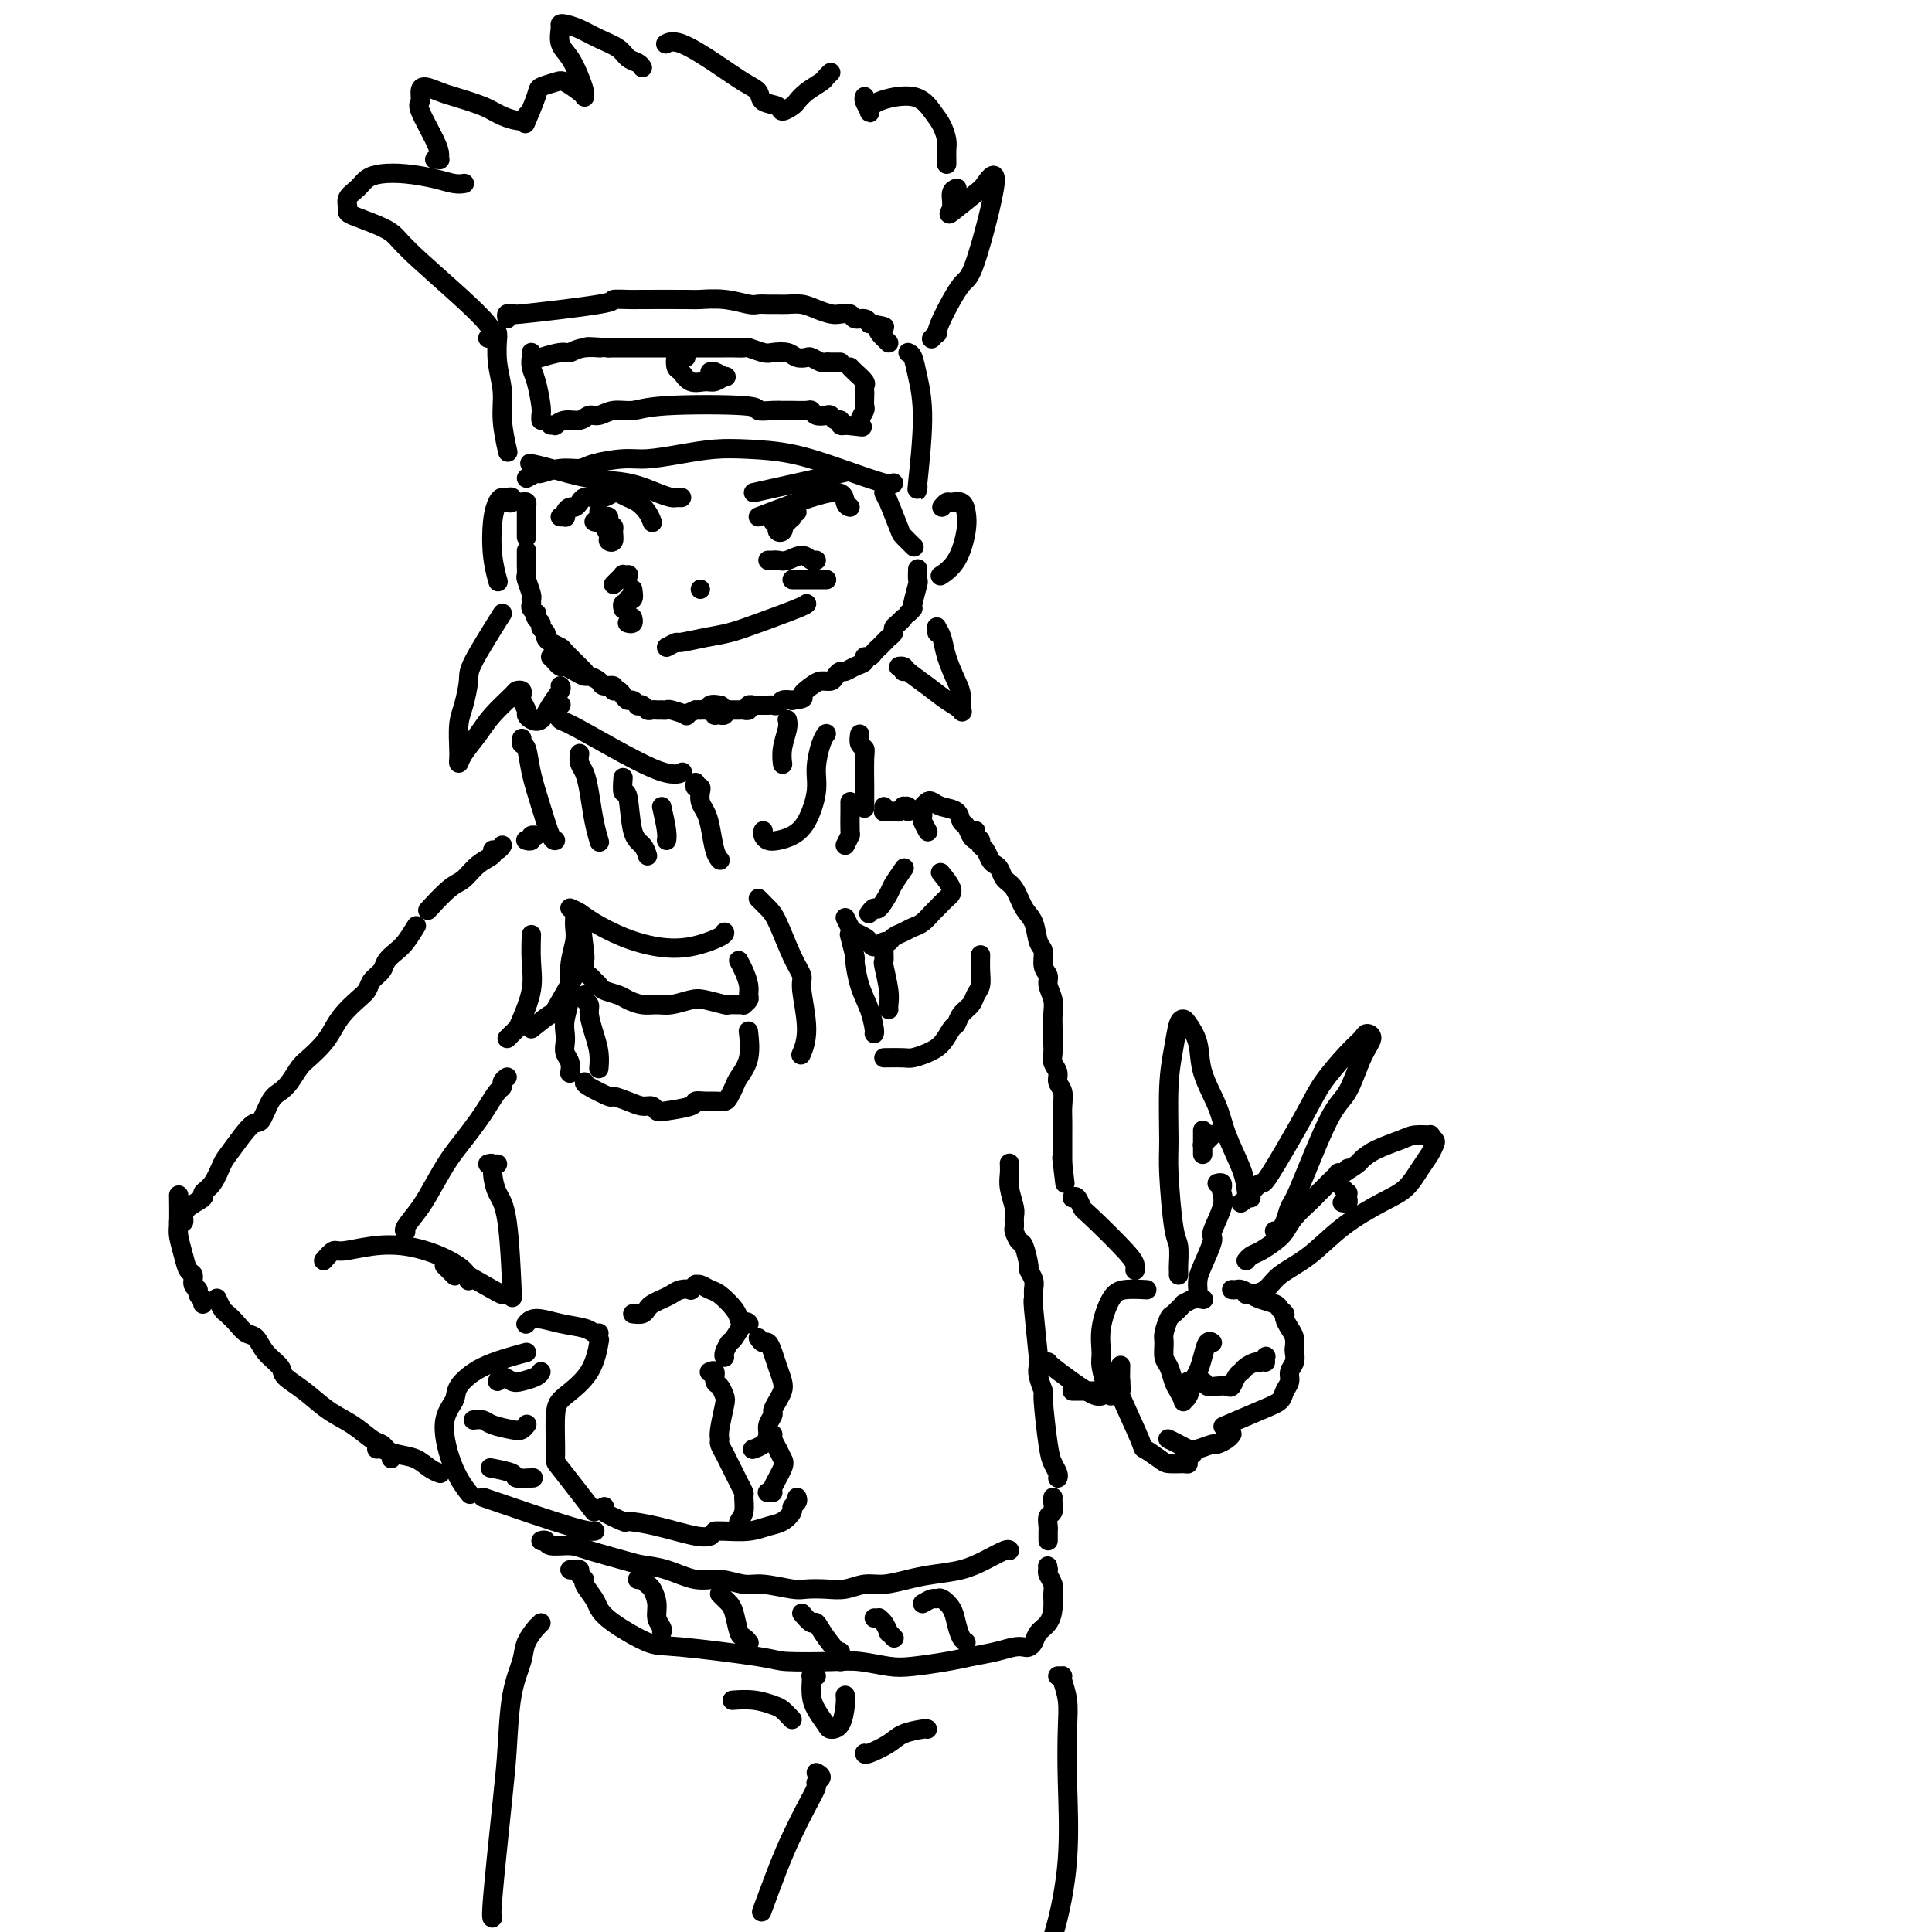 <svg viewBox='0 0 400 400' version='1.1' xmlns='http://www.w3.org/2000/svg' xmlns:xlink='http://www.w3.org/1999/xlink'><g fill='none' stroke='rgb(0,0,0)' stroke-width='4' stroke-linecap='round' stroke-linejoin='round'><path d='M103,70c0.002,-0.566 0.005,-1.132 0,-1c-0.005,0.132 -0.016,0.962 0,1c0.016,0.038 0.061,-0.718 0,0c-0.061,0.718 -0.226,2.908 0,5c0.226,2.092 0.844,4.087 1,6c0.156,1.913 -0.150,3.746 0,6c0.150,2.254 0.757,4.930 1,6c0.243,1.070 0.121,0.535 0,0'/><path d='M109,99c0.824,-0.455 1.649,-0.909 2,-1c0.351,-0.091 0.229,0.182 1,0c0.771,-0.182 2.437,-0.819 4,-1c1.563,-0.181 3.024,0.092 4,0c0.976,-0.092 1.466,-0.550 3,-1c1.534,-0.450 4.111,-0.891 6,-1c1.889,-0.109 3.089,0.116 5,0c1.911,-0.116 4.534,-0.573 7,-1c2.466,-0.427 4.776,-0.825 7,-1c2.224,-0.175 4.361,-0.128 7,0c2.639,0.128 5.779,0.335 9,1c3.221,0.665 6.523,1.786 10,3c3.477,1.214 7.128,2.519 9,3c1.872,0.481 1.963,0.137 2,0c0.037,-0.137 0.018,-0.069 0,0'/><path d='M105,66c-0.096,-0.426 -0.192,-0.853 0,-1c0.192,-0.147 0.672,-0.015 1,0c0.328,0.015 0.505,-0.087 0,0c-0.505,0.087 -1.691,0.363 2,0c3.691,-0.363 12.261,-1.365 16,-2c3.739,-0.635 2.648,-0.902 3,-1c0.352,-0.098 2.147,-0.027 3,0c0.853,0.027 0.764,0.011 3,0c2.236,-0.011 6.798,-0.017 9,0c2.202,0.017 2.046,0.057 3,0c0.954,-0.057 3.018,-0.212 5,0c1.982,0.212 3.881,0.789 5,1c1.119,0.211 1.458,0.056 2,0c0.542,-0.056 1.289,-0.012 2,0c0.711,0.012 1.388,-0.007 2,0c0.612,0.007 1.161,0.041 2,0c0.839,-0.041 1.969,-0.156 3,0c1.031,0.156 1.963,0.582 3,1c1.037,0.418 2.179,0.829 3,1c0.821,0.171 1.319,0.101 2,0c0.681,-0.101 1.543,-0.233 2,0c0.457,0.233 0.508,0.832 1,1c0.492,0.168 1.426,-0.095 2,0c0.574,0.095 0.787,0.547 1,1'/><path d='M180,67c5.049,0.895 2.673,0.632 2,1c-0.673,0.368 0.357,1.368 1,2c0.643,0.632 0.898,0.895 1,1c0.102,0.105 0.051,0.053 0,0'/><path d='M188,73c0.348,0.139 0.696,0.279 1,1c0.304,0.721 0.565,2.025 1,4c0.435,1.975 1.044,4.622 1,9c-0.044,4.378 -0.743,10.486 -1,13c-0.257,2.514 -0.074,1.432 0,1c0.074,-0.432 0.037,-0.216 0,0'/><path d='M110,74c0.002,-0.548 0.003,-1.097 0,-1c-0.003,0.097 -0.011,0.838 0,1c0.011,0.162 0.041,-0.255 0,0c-0.041,0.255 -0.155,1.182 0,2c0.155,0.818 0.577,1.526 1,3c0.423,1.474 0.845,3.715 1,5c0.155,1.285 0.042,1.615 0,2c-0.042,0.385 -0.012,0.824 0,1c0.012,0.176 0.006,0.088 0,0'/><path d='M114,88c0.462,-0.033 0.925,-0.065 1,0c0.075,0.065 -0.237,0.229 0,0c0.237,-0.229 1.024,-0.850 2,-1c0.976,-0.150 2.140,0.171 3,0c0.860,-0.171 1.414,-0.834 2,-1c0.586,-0.166 1.202,0.165 2,0c0.798,-0.165 1.777,-0.825 3,-1c1.223,-0.175 2.691,0.135 4,0c1.309,-0.135 2.458,-0.716 7,-1c4.542,-0.284 12.476,-0.272 16,0c3.524,0.272 2.639,0.805 3,1c0.361,0.195 1.967,0.051 3,0c1.033,-0.051 1.494,-0.010 2,0c0.506,0.010 1.056,-0.011 2,0c0.944,0.011 2.280,0.054 3,0c0.720,-0.054 0.822,-0.207 1,0c0.178,0.207 0.430,0.772 1,1c0.570,0.228 1.458,0.117 2,0c0.542,-0.117 0.737,-0.242 1,0c0.263,0.242 0.592,0.849 1,1c0.408,0.151 0.893,-0.155 1,0c0.107,0.155 -0.163,0.773 0,1c0.163,0.227 0.761,0.065 1,0c0.239,-0.065 0.120,-0.032 0,0'/><path d='M175,88c6.167,0.667 3.083,0.333 0,0'/><path d='M178,88c0.030,0.057 0.061,0.114 0,0c-0.061,-0.114 -0.212,-0.397 0,-1c0.212,-0.603 0.788,-1.524 1,-2c0.212,-0.476 0.058,-0.508 0,-1c-0.058,-0.492 -0.022,-1.445 0,-2c0.022,-0.555 0.030,-0.713 0,-1c-0.030,-0.287 -0.099,-0.704 0,-1c0.099,-0.296 0.366,-0.472 0,-1c-0.366,-0.528 -1.366,-1.410 -2,-2c-0.634,-0.590 -0.901,-0.890 -1,-1c-0.099,-0.110 -0.028,-0.032 0,0c0.028,0.032 0.014,0.016 0,0'/><path d='M174,75c-0.446,0.001 -0.892,0.001 -1,0c-0.108,-0.001 0.122,-0.004 0,0c-0.122,0.004 -0.595,0.015 -1,0c-0.405,-0.015 -0.742,-0.056 -1,0c-0.258,0.056 -0.438,0.207 -1,0c-0.562,-0.207 -1.506,-0.774 -2,-1c-0.494,-0.226 -0.540,-0.112 -1,0c-0.460,0.112 -1.335,0.222 -2,0c-0.665,-0.222 -1.119,-0.778 -2,-1c-0.881,-0.222 -2.189,-0.112 -3,0c-0.811,0.112 -1.124,0.226 -2,0c-0.876,-0.226 -2.314,-0.793 -3,-1c-0.686,-0.207 -0.621,-0.056 -1,0c-0.379,0.056 -1.204,0.015 -2,0c-0.796,-0.015 -1.564,-0.004 -2,0c-0.436,0.004 -0.539,0.001 -1,0c-0.461,-0.001 -1.279,-0.000 -2,0c-0.721,0.000 -1.345,0.000 -2,0c-0.655,-0.000 -1.341,-0.000 -2,0c-0.659,0.000 -1.290,0.000 -3,0c-1.710,-0.000 -4.499,-0.000 -6,0c-1.501,0.000 -1.713,0.000 -2,0c-0.287,-0.000 -0.650,-0.000 -1,0c-0.350,0.000 -0.688,0.000 -1,0c-0.312,-0.000 -0.599,-0.000 -1,0c-0.401,0.000 -0.916,0.000 -1,0c-0.084,-0.000 0.262,-0.000 0,0c-0.262,0.000 -1.131,0.000 -2,0'/><path d='M126,72c-7.741,-0.447 -3.094,-0.063 -2,0c1.094,0.063 -1.364,-0.193 -3,0c-1.636,0.193 -2.449,0.835 -3,1c-0.551,0.165 -0.841,-0.148 -2,0c-1.159,0.148 -3.188,0.757 -4,1c-0.812,0.243 -0.406,0.122 0,0'/><path d='M142,74c-0.315,0.057 -0.629,0.114 -1,0c-0.371,-0.114 -0.797,-0.399 -1,0c-0.203,0.399 -0.182,1.481 0,2c0.182,0.519 0.525,0.475 1,1c0.475,0.525 1.082,1.620 2,2c0.918,0.380 2.149,0.046 3,0c0.851,-0.046 1.324,0.198 2,0c0.676,-0.198 1.554,-0.838 2,-1c0.446,-0.162 0.460,0.152 0,0c-0.460,-0.152 -1.393,-0.772 -2,-1c-0.607,-0.228 -0.888,-0.065 -1,0c-0.112,0.065 -0.056,0.033 0,0'/><path d='M108,104c0.423,-0.098 0.845,-0.196 1,0c0.155,0.196 0.041,0.687 0,1c-0.041,0.313 -0.011,0.449 0,1c0.011,0.551 0.003,1.519 0,2c-0.003,0.481 -0.001,0.476 0,1c0.001,0.524 0.000,1.578 0,2c-0.000,0.422 -0.000,0.211 0,0'/><path d='M109,114c0.000,0.449 0.000,0.898 0,1c-0.000,0.102 -0.001,-0.143 0,0c0.001,0.143 0.004,0.676 0,1c-0.004,0.324 -0.015,0.441 0,1c0.015,0.559 0.057,1.561 0,2c-0.057,0.439 -0.211,0.317 0,1c0.211,0.683 0.788,2.172 1,3c0.212,0.828 0.061,0.996 0,1c-0.061,0.004 -0.030,-0.158 0,0c0.030,0.158 0.060,0.634 0,1c-0.060,0.366 -0.208,0.623 0,1c0.208,0.377 0.773,0.875 1,1c0.227,0.125 0.117,-0.121 0,0c-0.117,0.121 -0.242,0.610 0,1c0.242,0.390 0.851,0.682 1,1c0.149,0.318 -0.163,0.663 0,1c0.163,0.337 0.801,0.666 1,1c0.199,0.334 -0.042,0.674 0,1c0.042,0.326 0.365,0.637 1,1c0.635,0.363 1.582,0.777 2,1c0.418,0.223 0.308,0.256 1,1c0.692,0.744 2.186,2.200 3,3c0.814,0.800 0.947,0.943 1,1c0.053,0.057 0.027,0.029 0,0'/><path d='M114,136c0.448,0.455 0.896,0.909 1,1c0.104,0.091 -0.137,-0.182 0,0c0.137,0.182 0.651,0.819 1,1c0.349,0.181 0.531,-0.092 1,0c0.469,0.092 1.223,0.551 2,1c0.777,0.449 1.575,0.890 2,1c0.425,0.110 0.477,-0.110 1,0c0.523,0.110 1.516,0.551 2,1c0.484,0.449 0.458,0.908 1,1c0.542,0.092 1.651,-0.181 2,0c0.349,0.181 -0.061,0.818 0,1c0.061,0.182 0.595,-0.091 1,0c0.405,0.091 0.682,0.547 1,1c0.318,0.453 0.677,0.905 1,1c0.323,0.095 0.611,-0.167 1,0c0.389,0.167 0.878,0.763 1,1c0.122,0.237 -0.122,0.116 0,0c0.122,-0.116 0.611,-0.227 1,0c0.389,0.227 0.678,0.793 1,1c0.322,0.207 0.678,0.056 1,0c0.322,-0.056 0.609,-0.016 1,0c0.391,0.016 0.887,0.008 1,0c0.113,-0.008 -0.157,-0.015 0,0c0.157,0.015 0.741,0.054 1,0c0.259,-0.054 0.193,-0.200 1,0c0.807,0.200 2.486,0.746 3,1c0.514,0.254 -0.139,0.215 0,0c0.139,-0.215 1.069,-0.608 2,-1'/><path d='M144,147c2.726,0.083 2.542,-0.708 3,-1c0.458,-0.292 1.560,-0.083 2,0c0.440,0.083 0.220,0.042 0,0'/><path d='M145,147c0.301,-0.008 0.601,-0.016 1,0c0.399,0.016 0.896,0.057 1,0c0.104,-0.057 -0.183,-0.212 0,0c0.183,0.212 0.838,0.790 1,1c0.162,0.210 -0.168,0.053 0,0c0.168,-0.053 0.834,0.000 1,0c0.166,-0.000 -0.167,-0.053 0,0c0.167,0.053 0.833,0.210 1,0c0.167,-0.210 -0.167,-0.788 0,-1c0.167,-0.212 0.833,-0.057 1,0c0.167,0.057 -0.167,0.015 0,0c0.167,-0.015 0.833,-0.004 1,0c0.167,0.004 -0.167,0.001 0,0c0.167,-0.001 0.833,0.001 1,0c0.167,-0.001 -0.167,-0.004 0,0c0.167,0.004 0.833,0.015 1,0c0.167,-0.015 -0.167,-0.057 0,0c0.167,0.057 0.833,0.211 1,0c0.167,-0.211 -0.167,-0.789 0,-1c0.167,-0.211 0.833,-0.057 1,0c0.167,0.057 -0.166,0.015 0,0c0.166,-0.015 0.832,-0.004 1,0c0.168,0.004 -0.162,0.001 0,0c0.162,-0.001 0.817,0.001 1,0c0.183,-0.001 -0.106,-0.004 0,0c0.106,0.004 0.609,0.015 1,0c0.391,-0.015 0.672,-0.056 1,0c0.328,0.056 0.704,0.207 1,0c0.296,-0.207 0.513,-0.774 1,-1c0.487,-0.226 1.243,-0.113 2,0'/><path d='M164,145c3.296,-0.432 2.035,-0.511 2,-1c-0.035,-0.489 1.157,-1.389 2,-2c0.843,-0.611 1.339,-0.933 2,-1c0.661,-0.067 1.489,0.123 2,0c0.511,-0.123 0.705,-0.557 1,-1c0.295,-0.443 0.691,-0.893 1,-1c0.309,-0.107 0.531,0.130 1,0c0.469,-0.130 1.186,-0.626 2,-1c0.814,-0.374 1.724,-0.625 2,-1c0.276,-0.375 -0.081,-0.874 0,-1c0.081,-0.126 0.599,0.121 1,0c0.401,-0.121 0.686,-0.610 1,-1c0.314,-0.390 0.658,-0.682 1,-1c0.342,-0.318 0.683,-0.662 1,-1c0.317,-0.338 0.610,-0.669 1,-1c0.390,-0.331 0.875,-0.663 1,-1c0.125,-0.337 -0.111,-0.678 0,-1c0.111,-0.322 0.568,-0.625 1,-1c0.432,-0.375 0.838,-0.821 1,-1c0.162,-0.179 0.081,-0.089 0,0'/><path d='M188,127c0.453,-0.427 0.906,-0.854 1,-1c0.094,-0.146 -0.171,-0.012 0,-1c0.171,-0.988 0.778,-3.100 1,-4c0.222,-0.900 0.060,-0.588 0,-1c-0.060,-0.412 -0.017,-1.546 0,-2c0.017,-0.454 0.009,-0.227 0,0'/><path d='M116,107c0.416,-0.022 0.832,-0.044 1,0c0.168,0.044 0.087,0.152 0,0c-0.087,-0.152 -0.179,-0.566 0,-1c0.179,-0.434 0.628,-0.887 1,-1c0.372,-0.113 0.666,0.114 1,0c0.334,-0.114 0.709,-0.570 1,-1c0.291,-0.430 0.497,-0.834 1,-1c0.503,-0.166 1.304,-0.094 2,0c0.696,0.094 1.289,0.210 2,0c0.711,-0.210 1.542,-0.744 2,-1c0.458,-0.256 0.543,-0.233 1,0c0.457,0.233 1.285,0.676 2,1c0.715,0.324 1.315,0.530 2,1c0.685,0.470 1.454,1.203 2,2c0.546,0.797 0.870,1.656 1,2c0.130,0.344 0.065,0.172 0,0'/><path d='M124,107c0.022,-0.097 0.043,-0.195 0,0c-0.043,0.195 -0.151,0.681 0,1c0.151,0.319 0.562,0.471 1,1c0.438,0.529 0.903,1.435 1,2c0.097,0.565 -0.174,0.790 0,1c0.174,0.210 0.794,0.406 1,0c0.206,-0.406 -0.001,-1.415 0,-2c0.001,-0.585 0.210,-0.745 0,-1c-0.210,-0.255 -0.840,-0.604 -1,-1c-0.160,-0.396 0.149,-0.837 0,-1c-0.149,-0.163 -0.757,-0.046 -1,0c-0.243,0.046 -0.122,0.023 0,0'/><path d='M124,106c0.008,0.453 0.016,0.906 0,1c-0.016,0.094 -0.056,-0.171 0,0c0.056,0.171 0.207,0.777 0,1c-0.207,0.223 -0.774,0.064 -1,0c-0.226,-0.064 -0.113,-0.032 0,0'/><path d='M141,103c0.098,0.004 0.196,0.008 0,0c-0.196,-0.008 -0.685,-0.029 -1,0c-0.315,0.029 -0.457,0.106 -1,0c-0.543,-0.106 -1.487,-0.396 -3,-1c-1.513,-0.604 -3.593,-1.521 -6,-2c-2.407,-0.479 -5.140,-0.520 -8,-1c-2.860,-0.480 -5.847,-1.398 -8,-2c-2.153,-0.602 -3.472,-0.886 -4,-1c-0.528,-0.114 -0.264,-0.057 0,0'/><path d='M156,102c7.500,-1.667 15.000,-3.333 18,-4c3.000,-0.667 1.500,-0.333 0,0'/><path d='M157,107c6.030,-2.310 12.060,-4.619 15,-5c2.940,-0.381 2.792,1.167 3,2c0.208,0.833 0.774,0.952 1,1c0.226,0.048 0.113,0.024 0,0'/><path d='M160,108c0.423,0.112 0.846,0.224 1,0c0.154,-0.224 0.040,-0.784 0,-1c-0.040,-0.216 -0.007,-0.087 0,0c0.007,0.087 -0.011,0.132 0,0c0.011,-0.132 0.052,-0.441 0,0c-0.052,0.441 -0.196,1.632 0,2c0.196,0.368 0.732,-0.086 1,0c0.268,0.086 0.267,0.712 0,1c-0.267,0.288 -0.800,0.239 -1,0c-0.200,-0.239 -0.068,-0.666 0,-1c0.068,-0.334 0.071,-0.573 0,-1c-0.071,-0.427 -0.215,-1.042 0,-1c0.215,0.042 0.789,0.742 1,1c0.211,0.258 0.060,0.074 0,0c-0.060,-0.074 -0.030,-0.037 0,0'/><path d='M164,106c-0.030,-0.082 -0.060,-0.165 0,0c0.060,0.165 0.211,0.577 0,1c-0.211,0.423 -0.785,0.857 -1,1c-0.215,0.143 -0.073,-0.005 0,0c0.073,0.005 0.077,0.163 0,0c-0.077,-0.163 -0.235,-0.647 0,-1c0.235,-0.353 0.862,-0.574 1,-1c0.138,-0.426 -0.212,-1.056 0,-1c0.212,0.056 0.985,0.799 1,1c0.015,0.201 -0.727,-0.138 -1,0c-0.273,0.138 -0.078,0.754 0,1c0.078,0.246 0.039,0.123 0,0'/><path d='M138,134c0.852,-0.448 1.704,-0.895 2,-1c0.296,-0.105 0.037,0.133 1,0c0.963,-0.133 3.148,-0.638 5,-1c1.852,-0.362 3.372,-0.580 5,-1c1.628,-0.420 3.364,-1.040 6,-2c2.636,-0.960 6.171,-2.258 8,-3c1.829,-0.742 1.951,-0.926 2,-1c0.049,-0.074 0.024,-0.037 0,0'/><path d='M159,116c0.349,0.010 0.699,0.021 1,0c0.301,-0.021 0.554,-0.072 1,0c0.446,0.072 1.086,0.268 2,0c0.914,-0.268 2.101,-1.000 3,-1c0.899,-0.000 1.511,0.731 2,1c0.489,0.269 0.854,0.077 1,0c0.146,-0.077 0.073,-0.038 0,0'/><path d='M164,120c0.384,0.000 0.769,0.000 1,0c0.231,0.000 0.309,-0.000 1,0c0.691,0.000 1.994,0.000 3,0c1.006,-0.000 1.716,-0.000 2,0c0.284,0.000 0.142,0.000 0,0'/><path d='M130,119c0.119,-0.006 0.238,-0.012 0,0c-0.238,0.012 -0.835,0.042 -1,0c-0.165,-0.042 0.100,-0.156 0,0c-0.100,0.156 -0.565,0.580 -1,1c-0.435,0.420 -0.838,0.834 -1,1c-0.162,0.166 -0.081,0.083 0,0'/><path d='M131,122c0.121,0.878 0.243,1.756 0,2c-0.243,0.244 -0.850,-0.144 -1,0c-0.150,0.144 0.156,0.822 0,1c-0.156,0.178 -0.773,-0.144 -1,0c-0.227,0.144 -0.065,0.756 0,1c0.065,0.244 0.032,0.122 0,0'/><path d='M131,128c-0.030,-0.113 -0.061,-0.226 0,0c0.061,0.226 0.212,0.793 0,1c-0.212,0.207 -0.788,0.056 -1,0c-0.212,-0.056 -0.061,-0.016 0,0c0.061,0.016 0.030,0.008 0,0'/><path d='M145,122c0.000,0.000 0.000,0.000 0,0c0.000,0.000 0.000,0.000 0,0c0.000,-0.000 0.000,0.000 0,0'/><path d='M104,127c-2.445,3.903 -4.890,7.805 -6,10c-1.110,2.195 -0.886,2.682 -1,4c-0.114,1.318 -0.567,3.468 -1,5c-0.433,1.532 -0.847,2.445 -1,4c-0.153,1.555 -0.046,3.753 0,5c0.046,1.247 0.030,1.542 0,2c-0.030,0.458 -0.074,1.079 0,1c0.074,-0.079 0.268,-0.858 1,-2c0.732,-1.142 2.004,-2.647 3,-4c0.996,-1.353 1.717,-2.556 3,-4c1.283,-1.444 3.127,-3.131 4,-4c0.873,-0.869 0.774,-0.920 1,-1c0.226,-0.080 0.778,-0.190 1,0c0.222,0.190 0.114,0.681 0,1c-0.114,0.319 -0.235,0.466 0,1c0.235,0.534 0.825,1.455 1,2c0.175,0.545 -0.065,0.714 0,1c0.065,0.286 0.434,0.690 1,1c0.566,0.310 1.328,0.528 2,0c0.672,-0.528 1.252,-1.801 2,-3c0.748,-1.199 1.663,-2.323 2,-3c0.337,-0.677 0.096,-0.908 0,-1c-0.096,-0.092 -0.048,-0.046 0,0'/><path d='M105,104c0.399,0.114 0.798,0.228 1,0c0.202,-0.228 0.208,-0.798 0,-1c-0.208,-0.202 -0.631,-0.037 -1,0c-0.369,0.037 -0.684,-0.056 -1,0c-0.316,0.056 -0.635,0.261 -1,1c-0.365,0.739 -0.778,2.013 -1,4c-0.222,1.987 -0.252,4.689 0,7c0.252,2.311 0.786,4.232 1,5c0.214,0.768 0.107,0.384 0,0'/><path d='M195,105c0.363,-0.433 0.725,-0.866 1,-1c0.275,-0.134 0.461,0.033 1,0c0.539,-0.033 1.429,-0.264 2,0c0.571,0.264 0.821,1.024 1,2c0.179,0.976 0.285,2.169 0,4c-0.285,1.831 -0.961,4.301 -2,6c-1.039,1.699 -2.440,2.628 -3,3c-0.560,0.372 -0.280,0.186 0,0'/><path d='M183,102c0.479,0.985 0.959,1.970 1,2c0.041,0.030 -0.356,-0.895 0,0c0.356,0.895 1.467,3.611 2,5c0.533,1.389 0.490,1.451 1,2c0.510,0.549 1.574,1.585 2,2c0.426,0.415 0.213,0.207 0,0'/><path d='M101,70c0.913,-0.471 1.825,-0.942 -1,-4c-2.825,-3.058 -9.388,-8.703 -13,-12c-3.612,-3.297 -4.274,-4.244 -5,-5c-0.726,-0.756 -1.517,-1.319 -3,-2c-1.483,-0.681 -3.659,-1.481 -5,-2c-1.341,-0.519 -1.846,-0.759 -2,-1c-0.154,-0.241 0.043,-0.485 0,-1c-0.043,-0.515 -0.327,-1.302 0,-2c0.327,-0.698 1.266,-1.309 2,-2c0.734,-0.691 1.264,-1.463 2,-2c0.736,-0.537 1.679,-0.837 3,-1c1.321,-0.163 3.020,-0.187 5,0c1.980,0.187 4.242,0.586 6,1c1.758,0.414 3.012,0.842 4,1c0.988,0.158 1.711,0.045 2,0c0.289,-0.045 0.145,-0.023 0,0'/><path d='M90,33c0.424,-0.018 0.848,-0.036 1,0c0.152,0.036 0.030,0.127 0,0c-0.030,-0.127 0.030,-0.471 0,-1c-0.030,-0.529 -0.150,-1.243 -1,-3c-0.850,-1.757 -2.428,-4.559 -3,-6c-0.572,-1.441 -0.137,-1.522 0,-2c0.137,-0.478 -0.024,-1.352 0,-2c0.024,-0.648 0.235,-1.071 1,-1c0.765,0.071 2.086,0.637 3,1c0.914,0.363 1.422,0.524 3,1c1.578,0.476 4.227,1.266 6,2c1.773,0.734 2.671,1.413 4,2c1.329,0.587 3.089,1.081 4,1c0.911,-0.081 0.975,-0.737 1,-1c0.025,-0.263 0.013,-0.131 0,0'/><path d='M193,70c-0.114,0.123 -0.227,0.246 0,0c0.227,-0.246 0.796,-0.860 1,-1c0.204,-0.140 0.043,0.193 0,0c-0.043,-0.193 0.030,-0.913 1,-3c0.970,-2.087 2.836,-5.540 4,-7c1.164,-1.460 1.628,-0.926 3,-5c1.372,-4.074 3.654,-12.757 4,-16c0.346,-3.243 -1.243,-1.047 -2,0c-0.757,1.047 -0.683,0.946 -2,2c-1.317,1.054 -4.027,3.263 -5,4c-0.973,0.737 -0.209,0.002 0,-1c0.209,-1.002 -0.136,-2.270 0,-3c0.136,-0.730 0.753,-0.923 1,-1c0.247,-0.077 0.123,-0.039 0,0'/><path d='M196,34c0.005,-0.237 0.010,-0.474 0,-1c-0.010,-0.526 -0.036,-1.340 0,-2c0.036,-0.660 0.133,-1.166 0,-2c-0.133,-0.834 -0.495,-1.996 -1,-3c-0.505,-1.004 -1.154,-1.851 -2,-3c-0.846,-1.149 -1.891,-2.602 -4,-3c-2.109,-0.398 -5.283,0.257 -7,1c-1.717,0.743 -1.977,1.572 -2,2c-0.023,0.428 0.190,0.455 0,0c-0.190,-0.455 -0.782,-1.392 -1,-2c-0.218,-0.608 -0.062,-0.888 0,-1c0.062,-0.112 0.031,-0.056 0,0'/><path d='M172,15c-0.385,0.355 -0.770,0.711 -1,1c-0.230,0.289 -0.303,0.513 -1,1c-0.697,0.487 -2.016,1.238 -3,2c-0.984,0.762 -1.634,1.537 -2,2c-0.366,0.463 -0.450,0.615 -1,1c-0.550,0.385 -1.566,1.002 -2,1c-0.434,-0.002 -0.287,-0.625 -1,-1c-0.713,-0.375 -2.288,-0.504 -3,-1c-0.712,-0.496 -0.562,-1.359 -1,-2c-0.438,-0.641 -1.463,-1.061 -3,-2c-1.537,-0.939 -3.587,-2.396 -6,-4c-2.413,-1.604 -5.188,-3.355 -7,-4c-1.812,-0.645 -2.661,-0.184 -3,0c-0.339,0.184 -0.170,0.092 0,0'/><path d='M187,139c0.142,-0.426 0.285,-0.851 0,-1c-0.285,-0.149 -0.996,-0.020 -1,0c-0.004,0.020 0.700,-0.068 1,0c0.300,0.068 0.196,0.294 1,1c0.804,0.706 2.517,1.893 4,3c1.483,1.107 2.735,2.136 4,3c1.265,0.864 2.542,1.565 3,2c0.458,0.435 0.095,0.605 0,0c-0.095,-0.605 0.076,-1.983 0,-3c-0.076,-1.017 -0.399,-1.671 -1,-3c-0.601,-1.329 -1.482,-3.333 -2,-5c-0.518,-1.667 -0.675,-2.996 -1,-4c-0.325,-1.004 -0.819,-1.681 -1,-2c-0.181,-0.319 -0.049,-0.278 0,0c0.049,0.278 0.014,0.794 0,1c-0.014,0.206 -0.007,0.103 0,0'/><path d='M116,146c0.140,-0.052 0.281,-0.104 0,0c-0.281,0.104 -0.982,0.364 -1,1c-0.018,0.636 0.647,1.648 1,2c0.353,0.352 0.394,0.043 4,2c3.606,1.957 10.779,6.181 15,8c4.221,1.819 5.492,1.234 6,1c0.508,-0.234 0.254,-0.117 0,0'/><path d='M144,162c-0.112,0.440 -0.223,0.880 0,1c0.223,0.120 0.781,-0.080 1,0c0.219,0.080 0.100,0.441 0,1c-0.100,0.559 -0.181,1.316 0,2c0.181,0.684 0.623,1.294 1,2c0.377,0.706 0.689,1.509 1,3c0.311,1.491 0.622,3.671 1,5c0.378,1.329 0.822,1.808 1,2c0.178,0.192 0.089,0.096 0,0'/><path d='M108,153c0.026,-0.112 0.051,-0.223 0,0c-0.051,0.223 -0.179,0.782 0,1c0.179,0.218 0.665,0.097 1,1c0.335,0.903 0.521,2.830 1,5c0.479,2.170 1.252,4.582 2,7c0.748,2.418 1.471,4.843 2,6c0.529,1.157 0.866,1.045 1,1c0.134,-0.045 0.067,-0.022 0,0'/><path d='M120,156c-0.089,0.700 -0.178,1.400 0,2c0.178,0.600 0.622,1.100 1,2c0.378,0.900 0.689,2.200 1,4c0.311,1.800 0.622,4.100 1,6c0.378,1.900 0.822,3.400 1,4c0.178,0.600 0.089,0.300 0,0'/><path d='M129,161c-0.097,1.347 -0.194,2.694 0,3c0.194,0.306 0.679,-0.429 1,1c0.321,1.429 0.478,5.022 1,7c0.522,1.978 1.410,2.340 2,3c0.590,0.660 0.883,1.617 1,2c0.117,0.383 0.059,0.191 0,0'/><path d='M137,167c0.422,1.889 0.844,3.778 1,5c0.156,1.222 0.044,1.778 0,2c-0.044,0.222 -0.022,0.111 0,0'/><path d='M158,172c-0.072,0.314 -0.143,0.628 0,1c0.143,0.372 0.501,0.803 1,1c0.499,0.197 1.138,0.161 2,0c0.862,-0.161 1.947,-0.449 3,-1c1.053,-0.551 2.076,-1.367 3,-3c0.924,-1.633 1.750,-4.084 2,-6c0.250,-1.916 -0.077,-3.297 0,-5c0.077,-1.703 0.559,-3.728 1,-5c0.441,-1.272 0.840,-1.792 1,-2c0.160,-0.208 0.080,-0.104 0,0'/><path d='M163,149c0.113,0.482 0.226,0.964 0,2c-0.226,1.036 -0.792,2.625 -1,4c-0.208,1.375 -0.060,2.536 0,3c0.060,0.464 0.030,0.232 0,0'/><path d='M178,152c-0.113,0.753 -0.226,1.505 0,2c0.226,0.495 0.793,0.732 1,1c0.207,0.268 0.056,0.567 0,2c-0.056,1.433 -0.015,4.001 0,6c0.015,1.999 0.004,3.428 0,4c-0.004,0.572 -0.002,0.286 0,0'/><path d='M175,175c0.423,-0.837 0.845,-1.675 1,-2c0.155,-0.325 0.041,-0.139 0,-1c-0.041,-0.861 -0.011,-2.770 0,-4c0.011,-1.230 0.003,-1.780 0,-2c-0.003,-0.220 -0.002,-0.110 0,0'/><path d='M118,188c0.643,0.272 1.285,0.544 2,1c0.715,0.456 1.502,1.096 3,2c1.498,0.904 3.708,2.070 6,3c2.292,0.930 4.667,1.622 7,2c2.333,0.378 4.625,0.442 7,0c2.375,-0.442 4.832,-1.388 6,-2c1.168,-0.612 1.048,-0.889 1,-1c-0.048,-0.111 -0.024,-0.055 0,0'/><path d='M120,189c0.416,3.209 0.832,6.418 1,8c0.168,1.582 0.087,1.537 0,2c-0.087,0.463 -0.180,1.433 0,2c0.180,0.567 0.632,0.729 1,1c0.368,0.271 0.650,0.650 1,1c0.350,0.350 0.768,0.672 1,1c0.232,0.328 0.278,0.662 1,1c0.722,0.338 2.121,0.680 3,1c0.879,0.320 1.240,0.618 2,1c0.760,0.382 1.920,0.847 3,1c1.080,0.153 2.080,-0.008 3,0c0.920,0.008 1.762,0.184 3,0c1.238,-0.184 2.874,-0.729 4,-1c1.126,-0.271 1.742,-0.269 3,0c1.258,0.269 3.159,0.805 4,1c0.841,0.195 0.621,0.049 1,0c0.379,-0.049 1.355,-0.002 2,0c0.645,0.002 0.958,-0.043 1,0c0.042,0.043 -0.188,0.174 0,0c0.188,-0.174 0.793,-0.653 1,-1c0.207,-0.347 0.017,-0.562 0,-1c-0.017,-0.438 0.139,-1.098 0,-2c-0.139,-0.902 -0.573,-2.046 -1,-3c-0.427,-0.954 -0.846,-1.718 -1,-2c-0.154,-0.282 -0.044,-0.080 0,0c0.044,0.080 0.022,0.040 0,0'/><path d='M121,206c-0.119,0.345 -0.238,0.689 0,1c0.238,0.311 0.834,0.588 1,1c0.166,0.412 -0.099,0.958 0,2c0.099,1.042 0.563,2.578 1,4c0.437,1.422 0.849,2.729 1,4c0.151,1.271 0.043,2.506 0,3c-0.043,0.494 -0.022,0.247 0,0'/><path d='M119,189c0.009,0.257 0.017,0.514 0,1c-0.017,0.486 -0.061,1.200 0,2c0.061,0.800 0.227,1.684 0,3c-0.227,1.316 -0.845,3.062 -1,5c-0.155,1.938 0.154,4.066 0,6c-0.154,1.934 -0.769,3.672 -1,5c-0.231,1.328 -0.076,2.244 0,3c0.076,0.756 0.073,1.352 0,2c-0.073,0.648 -0.215,1.349 0,2c0.215,0.651 0.789,1.252 1,2c0.211,0.748 0.060,1.642 0,2c-0.060,0.358 -0.030,0.179 0,0'/><path d='M121,224c-0.019,0.190 -0.038,0.381 1,1c1.038,0.619 3.132,1.668 4,2c0.868,0.332 0.509,-0.051 1,0c0.491,0.051 1.833,0.536 3,1c1.167,0.464 2.159,0.906 3,1c0.841,0.094 1.530,-0.161 2,0c0.470,0.161 0.720,0.737 1,1c0.280,0.263 0.588,0.214 2,0c1.412,-0.214 3.926,-0.593 5,-1c1.074,-0.407 0.707,-0.843 1,-1c0.293,-0.157 1.245,-0.034 2,0c0.755,0.034 1.314,-0.020 2,0c0.686,0.020 1.498,0.114 2,0c0.502,-0.114 0.695,-0.438 1,-1c0.305,-0.562 0.723,-1.363 1,-2c0.277,-0.637 0.415,-1.109 1,-2c0.585,-0.891 1.619,-2.201 2,-4c0.381,-1.799 0.109,-4.085 0,-5c-0.109,-0.915 -0.054,-0.457 0,0'/><path d='M180,189c-0.098,0.135 -0.196,0.270 0,0c0.196,-0.270 0.687,-0.945 1,-1c0.313,-0.055 0.448,0.511 1,0c0.552,-0.511 1.521,-2.098 2,-3c0.479,-0.902 0.469,-1.118 1,-2c0.531,-0.882 1.605,-2.430 2,-3c0.395,-0.570 0.113,-0.163 0,0c-0.113,0.163 -0.056,0.081 0,0'/><path d='M175,190c0.363,0.757 0.726,1.514 1,2c0.274,0.486 0.458,0.701 1,1c0.542,0.299 1.441,0.684 2,1c0.559,0.316 0.779,0.565 1,1c0.221,0.435 0.443,1.056 1,1c0.557,-0.056 1.448,-0.789 2,-1c0.552,-0.211 0.767,0.099 1,0c0.233,-0.099 0.486,-0.608 1,-1c0.514,-0.392 1.289,-0.667 2,-1c0.711,-0.333 1.359,-0.722 2,-1c0.641,-0.278 1.274,-0.443 2,-1c0.726,-0.557 1.546,-1.505 2,-2c0.454,-0.495 0.541,-0.536 1,-1c0.459,-0.464 1.288,-1.351 2,-2c0.712,-0.649 1.307,-1.059 1,-2c-0.307,-0.941 -1.516,-2.412 -2,-3c-0.484,-0.588 -0.242,-0.294 0,0'/><path d='M176,194c-0.118,-0.455 -0.235,-0.909 0,0c0.235,0.909 0.823,3.182 1,4c0.177,0.818 -0.058,0.181 0,1c0.058,0.819 0.408,3.095 1,5c0.592,1.905 1.427,3.438 2,5c0.573,1.562 0.885,3.151 1,4c0.115,0.849 0.033,0.957 0,1c-0.033,0.043 -0.016,0.022 0,0'/><path d='M183,197c0.030,0.862 0.061,1.723 0,2c-0.061,0.277 -0.212,-0.031 0,1c0.212,1.031 0.789,3.400 1,5c0.211,1.600 0.057,2.431 0,3c-0.057,0.569 -0.016,0.877 0,1c0.016,0.123 0.008,0.062 0,0'/><path d='M183,219c1.535,-0.020 3.069,-0.041 4,0c0.931,0.041 1.258,0.142 2,0c0.742,-0.142 1.900,-0.527 3,-1c1.100,-0.473 2.144,-1.033 3,-2c0.856,-0.967 1.524,-2.342 2,-3c0.476,-0.658 0.758,-0.598 1,-1c0.242,-0.402 0.443,-1.265 1,-2c0.557,-0.735 1.470,-1.343 2,-2c0.530,-0.657 0.678,-1.364 1,-2c0.322,-0.636 0.818,-1.201 1,-2c0.182,-0.799 0.049,-1.830 0,-3c-0.049,-1.170 -0.014,-2.477 0,-3c0.014,-0.523 0.007,-0.261 0,0'/><path d='M157,186c0.693,0.688 1.386,1.376 2,2c0.614,0.624 1.150,1.183 2,3c0.850,1.817 2.014,4.890 3,7c0.986,2.110 1.795,3.256 2,4c0.205,0.744 -0.192,1.086 0,3c0.192,1.914 0.975,5.400 1,8c0.025,2.600 -0.707,4.314 -1,5c-0.293,0.686 -0.146,0.343 0,0'/><path d='M105,215c0.449,-0.447 0.898,-0.894 1,-1c0.102,-0.106 -0.145,0.130 0,0c0.145,-0.130 0.680,-0.624 1,-1c0.320,-0.376 0.426,-0.634 1,-2c0.574,-1.366 1.618,-3.840 2,-6c0.382,-2.160 0.103,-4.005 0,-6c-0.103,-1.995 -0.029,-4.142 0,-5c0.029,-0.858 0.015,-0.429 0,0'/><path d='M110,213c1.696,-1.363 3.393,-2.726 4,-3c0.607,-0.274 0.125,0.542 1,-1c0.875,-1.542 3.107,-5.440 4,-7c0.893,-1.560 0.446,-0.780 0,0'/><path d='M104,175c-0.290,0.443 -0.581,0.885 -1,1c-0.419,0.115 -0.967,-0.099 -1,0c-0.033,0.099 0.449,0.511 0,1c-0.449,0.489 -1.830,1.057 -3,2c-1.170,0.943 -2.128,2.263 -3,3c-0.872,0.737 -1.658,0.891 -3,2c-1.342,1.109 -3.241,3.174 -4,4c-0.759,0.826 -0.380,0.413 0,0'/><path d='M105,223c-0.440,0.320 -0.879,0.640 -1,1c-0.121,0.360 0.078,0.760 0,1c-0.078,0.240 -0.432,0.320 -1,1c-0.568,0.680 -1.348,1.959 -2,3c-0.652,1.041 -1.174,1.846 -2,3c-0.826,1.154 -1.956,2.659 -3,4c-1.044,1.341 -2.003,2.517 -3,4c-0.997,1.483 -2.032,3.273 -3,5c-0.968,1.727 -1.868,3.391 -3,5c-1.132,1.609 -2.497,3.164 -3,4c-0.503,0.836 -0.144,0.953 0,1c0.144,0.047 0.072,0.023 0,0'/><path d='M67,261c0.756,-0.873 1.513,-1.745 2,-2c0.487,-0.255 0.705,0.109 2,0c1.295,-0.109 3.668,-0.691 6,-1c2.332,-0.309 4.625,-0.345 7,0c2.375,0.345 4.832,1.072 7,2c2.168,0.928 4.045,2.058 5,3c0.955,0.942 0.987,1.698 1,2c0.013,0.302 0.006,0.151 0,0'/><path d='M92,262c0.833,0.833 1.667,1.667 2,2c0.333,0.333 0.167,0.167 0,0'/><path d='M109,280c-3.249,0.882 -6.498,1.764 -9,3c-2.502,1.236 -4.257,2.826 -5,4c-0.743,1.174 -0.475,1.933 -1,3c-0.525,1.067 -1.842,2.441 -2,5c-0.158,2.559 0.842,6.304 2,9c1.158,2.696 2.474,4.342 3,5c0.526,0.658 0.263,0.329 0,0'/><path d='M100,310c7.044,2.422 14.089,4.844 18,6c3.911,1.156 4.689,1.044 5,1c0.311,-0.044 0.156,-0.022 0,0'/><path d='M123,313c-2.852,-3.682 -5.704,-7.364 -7,-9c-1.296,-1.636 -1.037,-1.228 -1,-3c0.037,-1.772 -0.147,-5.726 0,-8c0.147,-2.274 0.627,-2.867 2,-4c1.373,-1.133 3.639,-2.805 5,-5c1.361,-2.195 1.817,-4.913 2,-6c0.183,-1.087 0.091,-0.544 0,0'/><path d='M124,276c-0.312,0.093 -0.623,0.186 -1,0c-0.377,-0.186 -0.819,-0.652 -2,-1c-1.181,-0.348 -3.100,-0.578 -5,-1c-1.900,-0.422 -3.781,-1.037 -5,-1c-1.219,0.037 -1.777,0.725 -2,1c-0.223,0.275 -0.112,0.138 0,0'/><path d='M102,304c-0.447,-0.083 -0.893,-0.166 0,0c0.893,0.166 3.126,0.581 4,1c0.874,0.419 0.389,0.844 1,1c0.611,0.156 2.317,0.045 3,0c0.683,-0.045 0.341,-0.022 0,0'/><path d='M98,294c0.726,-0.085 1.452,-0.170 2,0c0.548,0.170 0.918,0.595 2,1c1.082,0.405 2.878,0.789 4,1c1.122,0.211 1.571,0.249 2,0c0.429,-0.249 0.837,-0.785 1,-1c0.163,-0.215 0.082,-0.107 0,0'/><path d='M103,286c0.235,-0.530 0.469,-1.060 1,-1c0.531,0.060 1.358,0.709 2,1c0.642,0.291 1.100,0.222 2,0c0.900,-0.222 2.242,-0.598 3,-1c0.758,-0.402 0.931,-0.829 1,-1c0.069,-0.171 0.035,-0.085 0,0'/><path d='M104,268c-0.067,0.022 -0.133,0.044 -2,-1c-1.867,-1.044 -5.533,-3.156 -7,-4c-1.467,-0.844 -0.733,-0.422 0,0'/><path d='M81,302c0.093,-0.337 0.186,-0.674 0,-1c-0.186,-0.326 -0.649,-0.642 -1,-1c-0.351,-0.358 -0.588,-0.760 -1,-1c-0.412,-0.240 -0.997,-0.319 -2,-1c-1.003,-0.681 -2.424,-1.963 -4,-3c-1.576,-1.037 -3.308,-1.827 -5,-3c-1.692,-1.173 -3.345,-2.728 -5,-4c-1.655,-1.272 -3.311,-2.262 -4,-3c-0.689,-0.738 -0.411,-1.223 -1,-2c-0.589,-0.777 -2.045,-1.847 -3,-3c-0.955,-1.153 -1.407,-2.388 -2,-3c-0.593,-0.612 -1.325,-0.602 -2,-1c-0.675,-0.398 -1.291,-1.203 -2,-2c-0.709,-0.797 -1.510,-1.585 -2,-2c-0.490,-0.415 -0.671,-0.458 -1,-1c-0.329,-0.542 -0.808,-1.583 -1,-2c-0.192,-0.417 -0.096,-0.208 0,0'/><path d='M37,253c0.428,0.067 0.855,0.135 1,0c0.145,-0.135 0.006,-0.471 0,-1c-0.006,-0.529 0.120,-1.251 1,-2c0.880,-0.749 2.513,-1.524 3,-2c0.487,-0.476 -0.171,-0.654 0,-1c0.171,-0.346 1.172,-0.860 2,-2c0.828,-1.140 1.482,-2.907 2,-4c0.518,-1.093 0.901,-1.511 2,-3c1.099,-1.489 2.913,-4.050 4,-5c1.087,-0.950 1.446,-0.289 2,-1c0.554,-0.711 1.302,-2.794 2,-4c0.698,-1.206 1.345,-1.533 2,-2c0.655,-0.467 1.316,-1.073 2,-2c0.684,-0.927 1.390,-2.176 2,-3c0.610,-0.824 1.126,-1.221 2,-2c0.874,-0.779 2.108,-1.938 3,-3c0.892,-1.062 1.442,-2.028 2,-3c0.558,-0.972 1.123,-1.951 2,-3c0.877,-1.049 2.065,-2.168 3,-3c0.935,-0.832 1.615,-1.378 2,-2c0.385,-0.622 0.473,-1.320 1,-2c0.527,-0.680 1.494,-1.342 2,-2c0.506,-0.658 0.553,-1.312 1,-2c0.447,-0.688 1.295,-1.411 2,-2c0.705,-0.589 1.267,-1.043 2,-2c0.733,-0.957 1.638,-2.416 2,-3c0.362,-0.584 0.181,-0.292 0,0'/><path d='M131,272c0.750,0.089 1.499,0.179 2,0c0.501,-0.179 0.752,-0.626 1,-1c0.248,-0.374 0.491,-0.675 1,-1c0.509,-0.325 1.284,-0.675 2,-1c0.716,-0.325 1.373,-0.627 2,-1c0.627,-0.373 1.225,-0.818 2,-1c0.775,-0.182 1.726,-0.102 2,0c0.274,0.102 -0.131,0.227 0,0c0.131,-0.227 0.796,-0.806 1,-1c0.204,-0.194 -0.054,-0.004 0,0c0.054,0.004 0.421,-0.177 1,0c0.579,0.177 1.371,0.713 2,1c0.629,0.287 1.097,0.324 2,1c0.903,0.676 2.243,1.990 3,3c0.757,1.010 0.931,1.717 1,2c0.069,0.283 0.035,0.141 0,0'/><path d='M147,284c-0.119,0.056 -0.239,0.113 0,0c0.239,-0.113 0.836,-0.395 1,0c0.164,0.395 -0.103,1.468 0,2c0.103,0.532 0.578,0.524 1,1c0.422,0.476 0.792,1.436 1,2c0.208,0.564 0.255,0.731 0,2c-0.255,1.269 -0.811,3.638 -1,5c-0.189,1.362 -0.009,1.716 0,2c0.009,0.284 -0.153,0.498 0,1c0.153,0.502 0.619,1.290 1,2c0.381,0.710 0.676,1.340 1,2c0.324,0.660 0.676,1.349 1,2c0.324,0.651 0.619,1.263 1,2c0.381,0.737 0.848,1.599 1,2c0.152,0.401 -0.012,0.342 0,1c0.012,0.658 0.199,2.032 0,3c-0.199,0.968 -0.784,1.530 -1,2c-0.216,0.470 -0.062,0.849 0,1c0.062,0.151 0.031,0.076 0,0'/><path d='M150,281c-0.097,-0.202 -0.194,-0.404 0,-1c0.194,-0.596 0.679,-1.585 1,-2c0.321,-0.415 0.478,-0.255 1,-1c0.522,-0.745 1.408,-2.396 2,-3c0.592,-0.604 0.890,-0.163 1,0c0.110,0.163 0.031,0.046 0,0c-0.031,-0.046 -0.016,-0.023 0,0'/><path d='M157,277c0.334,0.465 0.667,0.929 1,1c0.333,0.071 0.664,-0.252 1,0c0.336,0.252 0.676,1.078 1,2c0.324,0.922 0.633,1.939 1,3c0.367,1.061 0.793,2.167 1,3c0.207,0.833 0.195,1.392 0,2c-0.195,0.608 -0.574,1.265 -1,2c-0.426,0.735 -0.901,1.548 -1,2c-0.099,0.452 0.176,0.541 0,1c-0.176,0.459 -0.804,1.286 -1,2c-0.196,0.714 0.040,1.315 0,2c-0.040,0.685 -0.357,1.454 -1,2c-0.643,0.546 -1.612,0.870 -2,1c-0.388,0.130 -0.194,0.065 0,0'/><path d='M160,297c-0.087,0.249 -0.175,0.497 0,1c0.175,0.503 0.612,1.259 1,2c0.388,0.741 0.727,1.466 1,2c0.273,0.534 0.479,0.875 0,2c-0.479,1.125 -1.644,3.034 -2,4c-0.356,0.966 0.096,0.991 0,1c-0.096,0.009 -0.742,0.003 -1,0c-0.258,-0.003 -0.129,-0.001 0,0'/><path d='M165,310c0.125,0.325 0.249,0.650 0,1c-0.249,0.350 -0.872,0.724 -1,1c-0.128,0.276 0.240,0.452 0,1c-0.240,0.548 -1.087,1.467 -2,2c-0.913,0.533 -1.891,0.679 -3,1c-1.109,0.321 -2.349,0.818 -4,1c-1.651,0.182 -3.714,0.049 -5,0c-1.286,-0.049 -1.796,-0.014 -2,0c-0.204,0.014 -0.102,0.007 0,0'/><path d='M125,312c0.122,-0.052 0.244,-0.103 0,0c-0.244,0.103 -0.855,0.361 0,1c0.855,0.639 3.175,1.660 4,2c0.825,0.340 0.155,0.000 1,0c0.845,-0.000 3.206,0.340 6,1c2.794,0.660 6.021,1.639 8,2c1.979,0.361 2.708,0.103 3,0c0.292,-0.103 0.146,-0.052 0,0'/><path d='M103,241c0.000,0.000 0.000,0.000 0,0c0.000,0.000 0.000,0.000 0,0'/><path d='M101,241c0.439,-0.124 0.878,-0.248 1,0c0.122,0.248 -0.072,0.868 0,2c0.072,1.132 0.411,2.778 1,4c0.589,1.222 1.428,2.021 2,6c0.572,3.979 0.878,11.137 1,14c0.122,2.863 0.061,1.432 0,0'/><path d='M109,174c-0.124,-0.031 -0.247,-0.062 0,0c0.247,0.062 0.865,0.216 1,0c0.135,-0.216 -0.212,-0.804 0,-1c0.212,-0.196 0.985,-0.001 1,0c0.015,0.001 -0.727,-0.192 -1,0c-0.273,0.192 -0.078,0.769 0,1c0.078,0.231 0.039,0.115 0,0'/><path d='M183,167c0.022,0.423 0.043,0.845 0,1c-0.043,0.155 -0.151,0.041 0,0c0.151,-0.041 0.561,-0.010 1,0c0.439,0.010 0.906,-0.001 1,0c0.094,0.001 -0.186,0.015 0,0c0.186,-0.015 0.838,-0.057 1,0c0.162,0.057 -0.167,0.215 0,0c0.167,-0.215 0.829,-0.804 1,-1c0.171,-0.196 -0.150,-0.001 0,0c0.150,0.001 0.771,-0.192 1,0c0.229,0.192 0.065,0.769 0,1c-0.065,0.231 -0.033,0.115 0,0'/><path d='M191,168c0.030,0.369 0.060,0.738 0,1c-0.060,0.262 -0.208,0.417 0,1c0.208,0.583 0.774,1.595 1,2c0.226,0.405 0.113,0.202 0,0'/><path d='M112,319c0.412,-0.118 0.823,-0.235 1,0c0.177,0.235 0.118,0.823 1,1c0.882,0.177 2.705,-0.056 4,0c1.295,0.056 2.061,0.401 4,1c1.939,0.599 5.052,1.452 7,2c1.948,0.548 2.731,0.792 4,1c1.269,0.208 3.025,0.380 5,1c1.975,0.620 4.168,1.686 6,2c1.832,0.314 3.304,-0.126 5,0c1.696,0.126 3.615,0.818 5,1c1.385,0.182 2.236,-0.146 4,0c1.764,0.146 4.443,0.767 6,1c1.557,0.233 1.994,0.077 3,0c1.006,-0.077 2.582,-0.076 4,0c1.418,0.076 2.677,0.227 4,0c1.323,-0.227 2.709,-0.834 4,-1c1.291,-0.166 2.487,0.108 4,0c1.513,-0.108 3.344,-0.597 5,-1c1.656,-0.403 3.137,-0.721 5,-1c1.863,-0.279 4.107,-0.520 6,-1c1.893,-0.480 3.435,-1.201 5,-2c1.565,-0.799 3.152,-1.677 4,-2c0.848,-0.323 0.957,-0.092 1,0c0.043,0.092 0.022,0.046 0,0'/><path d='M118,325c0.300,0.023 0.600,0.046 1,0c0.400,-0.046 0.899,-0.160 1,0c0.101,0.160 -0.195,0.595 0,1c0.195,0.405 0.880,0.781 1,1c0.120,0.219 -0.327,0.280 0,1c0.327,0.720 1.426,2.100 2,3c0.574,0.900 0.623,1.319 1,2c0.377,0.681 1.081,1.622 3,3c1.919,1.378 5.051,3.193 7,4c1.949,0.807 2.714,0.608 7,1c4.286,0.392 12.092,1.377 16,2c3.908,0.623 3.918,0.886 6,1c2.082,0.114 6.237,0.080 9,0c2.763,-0.080 4.135,-0.207 6,0c1.865,0.207 4.224,0.746 6,1c1.776,0.254 2.969,0.222 5,0c2.031,-0.222 4.901,-0.634 7,-1c2.099,-0.366 3.427,-0.686 5,-1c1.573,-0.314 3.391,-0.622 5,-1c1.609,-0.378 3.007,-0.825 4,-1c0.993,-0.175 1.579,-0.076 2,0c0.421,0.076 0.677,0.131 1,0c0.323,-0.131 0.713,-0.447 1,-1c0.287,-0.553 0.470,-1.341 1,-2c0.530,-0.659 1.406,-1.188 2,-2c0.594,-0.812 0.905,-1.905 1,-3c0.095,-1.095 -0.026,-2.190 0,-3c0.026,-0.810 0.199,-1.333 0,-2c-0.199,-0.667 -0.771,-1.476 -1,-2c-0.229,-0.524 -0.114,-0.762 0,-1'/><path d='M217,325c-0.167,-1.333 -0.083,-0.667 0,0'/><path d='M132,327c0.331,-0.102 0.662,-0.204 1,0c0.338,0.204 0.683,0.712 1,1c0.317,0.288 0.607,0.354 1,1c0.393,0.646 0.890,1.872 1,3c0.110,1.128 -0.166,2.158 0,3c0.166,0.842 0.776,1.496 1,2c0.224,0.504 0.064,0.858 0,1c-0.064,0.142 -0.032,0.071 0,0'/><path d='M149,330c0.333,0.339 0.666,0.678 1,1c0.334,0.322 0.667,0.626 1,1c0.333,0.374 0.664,0.819 1,2c0.336,1.181 0.678,3.100 1,4c0.322,0.900 0.625,0.781 1,1c0.375,0.219 0.821,0.777 1,1c0.179,0.223 0.089,0.112 0,0'/><path d='M166,334c0.768,0.906 1.537,1.813 2,2c0.463,0.187 0.622,-0.345 1,0c0.378,0.345 0.977,1.567 2,3c1.023,1.433 2.470,3.077 3,4c0.530,0.923 0.142,1.124 0,1c-0.142,-0.124 -0.038,-0.572 0,-1c0.038,-0.428 0.011,-0.837 0,-1c-0.011,-0.163 -0.005,-0.082 0,0'/><path d='M181,335c0.444,0.014 0.889,0.027 1,0c0.111,-0.027 -0.110,-0.095 0,0c0.110,0.095 0.552,0.351 1,1c0.448,0.649 0.904,1.689 1,2c0.096,0.311 -0.166,-0.109 0,0c0.166,0.109 0.762,0.745 1,1c0.238,0.255 0.119,0.127 0,0'/><path d='M191,332c0.748,-0.434 1.496,-0.868 2,-1c0.504,-0.132 0.765,0.038 1,0c0.235,-0.038 0.445,-0.283 1,0c0.555,0.283 1.455,1.095 2,2c0.545,0.905 0.734,1.902 1,3c0.266,1.098 0.610,2.296 1,3c0.390,0.704 0.826,0.916 1,1c0.174,0.084 0.087,0.042 0,0'/><path d='M217,319c0.002,-0.325 0.004,-0.649 0,-1c-0.004,-0.351 -0.015,-0.727 0,-1c0.015,-0.273 0.057,-0.441 0,-1c-0.057,-0.559 -0.211,-1.509 0,-2c0.211,-0.491 0.789,-0.523 1,-1c0.211,-0.477 0.057,-1.398 0,-2c-0.057,-0.602 -0.016,-0.886 0,-1c0.016,-0.114 0.008,-0.057 0,0'/><path d='M219,306c0.092,-0.247 0.183,-0.495 0,-1c-0.183,-0.505 -0.641,-1.269 -1,-2c-0.359,-0.731 -0.618,-1.430 -1,-4c-0.382,-2.570 -0.886,-7.012 -1,-9c-0.114,-1.988 0.162,-1.521 0,-2c-0.162,-0.479 -0.761,-1.902 -1,-3c-0.239,-1.098 -0.117,-1.869 0,-2c0.117,-0.131 0.229,0.380 0,-2c-0.229,-2.380 -0.797,-7.650 -1,-10c-0.203,-2.350 -0.039,-1.778 0,-2c0.039,-0.222 -0.045,-1.237 0,-2c0.045,-0.763 0.220,-1.274 0,-2c-0.220,-0.726 -0.833,-1.666 -1,-2c-0.167,-0.334 0.113,-0.064 0,-1c-0.113,-0.936 -0.619,-3.080 -1,-4c-0.381,-0.920 -0.637,-0.615 -1,-1c-0.363,-0.385 -0.833,-1.461 -1,-2c-0.167,-0.539 -0.031,-0.542 0,-1c0.031,-0.458 -0.044,-1.370 0,-2c0.044,-0.630 0.208,-0.978 0,-2c-0.208,-1.022 -0.788,-2.717 -1,-4c-0.212,-1.283 -0.057,-2.153 0,-3c0.057,-0.847 0.016,-1.671 0,-2c-0.016,-0.329 -0.008,-0.165 0,0'/><path d='M202,172c-0.120,0.335 -0.239,0.671 0,1c0.239,0.329 0.838,0.652 1,1c0.162,0.348 -0.111,0.722 0,1c0.111,0.278 0.606,0.459 1,1c0.394,0.541 0.686,1.441 1,2c0.314,0.559 0.650,0.776 1,1c0.350,0.224 0.713,0.456 1,1c0.287,0.544 0.496,1.399 1,2c0.504,0.601 1.302,0.947 2,2c0.698,1.053 1.296,2.814 2,4c0.704,1.186 1.513,1.798 2,3c0.487,1.202 0.651,2.993 1,4c0.349,1.007 0.882,1.231 1,2c0.118,0.769 -0.179,2.082 0,3c0.179,0.918 0.832,1.442 1,2c0.168,0.558 -0.151,1.150 0,2c0.151,0.850 0.773,1.957 1,3c0.227,1.043 0.060,2.023 0,3c-0.060,0.977 -0.012,1.952 0,3c0.012,1.048 -0.012,2.168 0,3c0.012,0.832 0.060,1.377 0,2c-0.060,0.623 -0.226,1.325 0,2c0.226,0.675 0.845,1.324 1,2c0.155,0.676 -0.155,1.378 0,2c0.155,0.622 0.773,1.164 1,2c0.227,0.836 0.061,1.967 0,3c-0.061,1.033 -0.016,1.967 0,3c0.016,1.033 0.004,2.163 0,3c-0.004,0.837 -0.001,1.379 0,2c0.001,0.621 0.000,1.320 0,2c-0.000,0.680 -0.000,1.340 0,2'/><path d='M220,241c0.933,7.778 0.267,2.222 0,0c-0.267,-2.222 -0.133,-1.111 0,0'/><path d='M222,248c0.318,-0.217 0.635,-0.434 1,0c0.365,0.434 0.777,1.517 1,2c0.223,0.483 0.256,0.364 2,2c1.744,1.636 5.199,5.026 7,7c1.801,1.974 1.946,2.531 2,3c0.054,0.469 0.015,0.848 0,1c-0.015,0.152 -0.008,0.076 0,0'/><path d='M230,289c-0.454,-0.950 -0.908,-1.900 -1,-2c-0.092,-0.100 0.177,0.650 0,0c-0.177,-0.650 -0.800,-2.700 -1,-4c-0.200,-1.300 0.024,-1.851 0,-3c-0.024,-1.149 -0.297,-2.896 0,-5c0.297,-2.104 1.162,-4.564 2,-6c0.838,-1.436 1.649,-1.848 3,-2c1.351,-0.152 3.243,-0.043 4,0c0.757,0.043 0.378,0.022 0,0'/><path d='M249,269c0.162,0.035 0.324,0.069 0,0c-0.324,-0.069 -1.133,-0.242 -2,0c-0.867,0.242 -1.791,0.898 -2,1c-0.209,0.102 0.298,-0.350 0,0c-0.298,0.350 -1.401,1.501 -2,2c-0.599,0.499 -0.693,0.345 -1,1c-0.307,0.655 -0.825,2.119 -1,3c-0.175,0.881 -0.006,1.180 0,2c0.006,0.820 -0.152,2.160 0,3c0.152,0.840 0.614,1.178 1,2c0.386,0.822 0.695,2.128 1,3c0.305,0.872 0.607,1.310 1,2c0.393,0.690 0.879,1.633 1,2c0.121,0.367 -0.122,0.157 0,0c0.122,-0.157 0.610,-0.260 1,-1c0.390,-0.740 0.683,-2.118 1,-3c0.317,-0.882 0.660,-1.270 1,-2c0.340,-0.730 0.679,-1.804 1,-3c0.321,-1.196 0.625,-2.514 1,-3c0.375,-0.486 0.821,-0.139 1,0c0.179,0.139 0.089,0.069 0,0'/><path d='M262,282c-0.026,-0.391 -0.052,-0.781 0,-1c0.052,-0.219 0.183,-0.266 0,0c-0.183,0.266 -0.679,0.843 -1,1c-0.321,0.157 -0.467,-0.108 -1,0c-0.533,0.108 -1.451,0.589 -2,1c-0.549,0.411 -0.727,0.751 -1,1c-0.273,0.249 -0.640,0.408 -1,1c-0.360,0.592 -0.711,1.619 -1,2c-0.289,0.381 -0.515,0.116 -1,0c-0.485,-0.116 -1.230,-0.084 -2,0c-0.770,0.084 -1.565,0.219 -2,0c-0.435,-0.219 -0.508,-0.791 -1,-1c-0.492,-0.209 -1.402,-0.056 -2,0c-0.598,0.056 -0.885,0.016 -1,0c-0.115,-0.016 -0.057,-0.008 0,0'/><path d='M255,297c0.055,-0.081 0.110,-0.162 0,0c-0.110,0.162 -0.386,0.566 -1,1c-0.614,0.434 -1.568,0.898 -2,1c-0.432,0.102 -0.344,-0.159 -1,0c-0.656,0.159 -2.057,0.736 -3,1c-0.943,0.264 -1.430,0.214 -2,0c-0.570,-0.214 -1.225,-0.594 -2,-1c-0.775,-0.406 -1.670,-0.840 -2,-1c-0.330,-0.160 -0.094,-0.046 0,0c0.094,0.046 0.047,0.023 0,0'/><path d='M247,301c-0.431,0.308 -0.862,0.617 -1,1c-0.138,0.383 0.018,0.841 0,1c-0.018,0.159 -0.211,0.020 -1,0c-0.789,-0.020 -2.174,0.081 -3,0c-0.826,-0.081 -1.093,-0.342 -2,-1c-0.907,-0.658 -2.453,-1.712 -3,-2c-0.547,-0.288 -0.094,0.188 -1,-2c-0.906,-2.188 -3.171,-7.042 -4,-9c-0.829,-1.958 -0.222,-1.020 0,-1c0.222,0.020 0.060,-0.879 0,-2c-0.060,-1.121 -0.017,-2.463 0,-3c0.017,-0.537 0.009,-0.268 0,0'/><path d='M232,286c-0.408,0.415 -0.815,0.829 -1,1c-0.185,0.171 -0.146,0.098 0,0c0.146,-0.098 0.400,-0.223 0,0c-0.400,0.223 -1.455,0.792 -2,1c-0.545,0.208 -0.581,0.056 -1,0c-0.419,-0.056 -1.223,-0.015 -2,0c-0.777,0.015 -1.528,0.004 -2,0c-0.472,-0.004 -0.666,-0.001 -1,0c-0.334,0.001 -0.810,0.000 -1,0c-0.190,-0.000 -0.095,-0.000 0,0'/><path d='M228,289c0.069,-0.020 0.138,-0.040 0,0c-0.138,0.040 -0.482,0.140 -1,0c-0.518,-0.140 -1.211,-0.521 -2,-1c-0.789,-0.479 -1.675,-1.056 -3,-2c-1.325,-0.944 -3.087,-2.254 -4,-3c-0.913,-0.746 -0.975,-0.927 -1,-1c-0.025,-0.073 -0.012,-0.036 0,0'/><path d='M169,347c-0.422,0.011 -0.843,0.022 -1,0c-0.157,-0.022 -0.049,-0.076 0,0c0.049,0.076 0.040,0.283 0,1c-0.040,0.717 -0.109,1.943 0,3c0.109,1.057 0.397,1.944 1,3c0.603,1.056 1.521,2.279 2,3c0.479,0.721 0.521,0.939 1,1c0.479,0.061 1.397,-0.035 2,-1c0.603,-0.965 0.893,-2.798 1,-4c0.107,-1.202 0.031,-1.772 0,-2c-0.031,-0.228 -0.015,-0.114 0,0'/><path d='M164,356c-0.708,-0.762 -1.416,-1.525 -2,-2c-0.584,-0.475 -1.043,-0.663 -2,-1c-0.957,-0.337 -2.411,-0.821 -4,-1c-1.589,-0.179 -3.311,-0.051 -4,0c-0.689,0.051 -0.344,0.026 0,0'/><path d='M179,363c0.030,0.174 0.061,0.348 1,0c0.939,-0.348 2.788,-1.218 4,-2c1.212,-0.782 1.789,-1.478 3,-2c1.211,-0.522 3.057,-0.871 4,-1c0.943,-0.129 0.984,-0.037 1,0c0.016,0.037 0.008,0.018 0,0'/><path d='M169,367c0.547,0.317 1.094,0.635 1,1c-0.094,0.365 -0.828,0.778 -1,1c-0.172,0.222 0.220,0.253 0,1c-0.220,0.747 -1.051,2.208 -2,4c-0.949,1.792 -2.017,3.913 -3,6c-0.983,2.087 -1.880,4.139 -3,7c-1.120,2.861 -2.463,6.532 -3,8c-0.537,1.468 -0.269,0.734 0,0'/><path d='M112,336c-0.479,0.491 -0.958,0.982 -1,1c-0.042,0.018 0.353,-0.436 0,0c-0.353,0.436 -1.455,1.764 -2,3c-0.545,1.236 -0.532,2.381 -1,4c-0.468,1.619 -1.418,3.712 -2,7c-0.582,3.288 -0.797,7.771 -1,11c-0.203,3.229 -0.395,5.206 -1,11c-0.605,5.794 -1.625,15.406 -2,20c-0.375,4.594 -0.107,4.170 0,4c0.107,-0.170 0.054,-0.085 0,0'/><path d='M219,347c0.415,0.006 0.829,0.013 1,0c0.171,-0.013 0.098,-0.045 0,0c-0.098,0.045 -0.220,0.167 0,1c0.220,0.833 0.784,2.377 1,4c0.216,1.623 0.085,3.326 0,6c-0.085,2.674 -0.125,6.319 0,11c0.125,4.681 0.415,10.399 0,16c-0.415,5.601 -1.535,11.085 -3,16c-1.465,4.915 -3.276,9.261 -4,11c-0.724,1.739 -0.362,0.869 0,0'/><path d='M133,14c-0.231,-0.358 -0.463,-0.715 -1,-1c-0.537,-0.285 -1.380,-0.497 -2,-1c-0.620,-0.503 -1.018,-1.298 -2,-2c-0.982,-0.702 -2.550,-1.311 -4,-2c-1.450,-0.689 -2.782,-1.457 -4,-2c-1.218,-0.543 -2.320,-0.859 -3,-1c-0.680,-0.141 -0.936,-0.106 -1,0c-0.064,0.106 0.064,0.284 0,1c-0.064,0.716 -0.318,1.971 0,3c0.318,1.029 1.210,1.831 2,3c0.790,1.169 1.479,2.704 2,4c0.521,1.296 0.876,2.354 1,3c0.124,0.646 0.018,0.880 0,1c-0.018,0.120 0.051,0.126 0,0c-0.051,-0.126 -0.222,-0.385 -1,-1c-0.778,-0.615 -2.163,-1.586 -3,-2c-0.837,-0.414 -1.125,-0.271 -2,0c-0.875,0.271 -2.338,0.671 -3,1c-0.662,0.329 -0.524,0.589 -1,2c-0.476,1.411 -1.564,3.975 -2,5c-0.436,1.025 -0.218,0.513 0,0'/><path d='M78,300c0.184,-0.097 0.368,-0.194 1,0c0.632,0.194 1.711,0.679 3,1c1.289,0.321 2.789,0.478 4,1c1.211,0.522 2.134,1.410 3,2c0.866,0.590 1.676,0.883 2,1c0.324,0.117 0.162,0.059 0,0'/><path d='M42,270c-0.033,-0.446 -0.065,-0.892 0,-1c0.065,-0.108 0.229,0.122 0,0c-0.229,-0.122 -0.849,-0.595 -1,-1c-0.151,-0.405 0.167,-0.743 0,-1c-0.167,-0.257 -0.819,-0.432 -1,-1c-0.181,-0.568 0.109,-1.528 0,-2c-0.109,-0.472 -0.618,-0.457 -1,-1c-0.382,-0.543 -0.638,-1.646 -1,-3c-0.362,-1.354 -0.829,-2.961 -1,-4c-0.171,-1.039 -0.046,-1.511 0,-3c0.046,-1.489 0.013,-3.997 0,-5c-0.013,-1.003 -0.007,-0.502 0,0'/><path d='M202,174c-0.337,-0.212 -0.674,-0.424 -1,-1c-0.326,-0.576 -0.640,-1.517 -1,-2c-0.360,-0.483 -0.765,-0.509 -1,-1c-0.235,-0.491 -0.301,-1.448 -1,-2c-0.699,-0.552 -2.030,-0.698 -3,-1c-0.970,-0.302 -1.580,-0.761 -2,-1c-0.420,-0.239 -0.652,-0.257 -1,0c-0.348,0.257 -0.814,0.788 -1,1c-0.186,0.212 -0.093,0.106 0,0'/><path d='M255,267c0.360,0.024 0.720,0.048 1,0c0.280,-0.048 0.480,-0.168 1,0c0.520,0.168 1.359,0.622 2,1c0.641,0.378 1.085,0.678 2,1c0.915,0.322 2.300,0.667 3,1c0.700,0.333 0.713,0.655 1,1c0.287,0.345 0.848,0.712 1,1c0.152,0.288 -0.103,0.496 0,1c0.103,0.504 0.565,1.304 1,2c0.435,0.696 0.845,1.289 1,2c0.155,0.711 0.057,1.541 0,2c-0.057,0.459 -0.071,0.545 0,1c0.071,0.455 0.228,1.277 0,2c-0.228,0.723 -0.840,1.347 -1,2c-0.160,0.653 0.131,1.335 0,2c-0.131,0.665 -0.684,1.314 -1,2c-0.316,0.686 -0.394,1.411 -1,2c-0.606,0.589 -1.740,1.043 -4,2c-2.260,0.957 -5.646,2.416 -7,3c-1.354,0.584 -0.677,0.292 0,0'/><path d='M244,264c0.006,-0.420 0.012,-0.839 0,-1c-0.012,-0.161 -0.041,-0.063 0,-1c0.041,-0.937 0.154,-2.909 0,-4c-0.154,-1.091 -0.574,-1.301 -1,-4c-0.426,-2.699 -0.857,-7.886 -1,-11c-0.143,-3.114 0.004,-4.155 0,-7c-0.004,-2.845 -0.157,-7.493 0,-11c0.157,-3.507 0.624,-5.871 1,-8c0.376,-2.129 0.662,-4.022 1,-5c0.338,-0.978 0.727,-1.043 1,-1c0.273,0.043 0.428,0.192 1,1c0.572,0.808 1.561,2.274 2,4c0.439,1.726 0.328,3.712 1,6c0.672,2.288 2.129,4.879 3,7c0.871,2.121 1.158,3.773 2,6c0.842,2.227 2.240,5.027 3,7c0.760,1.973 0.883,3.117 1,4c0.117,0.883 0.227,1.505 0,2c-0.227,0.495 -0.792,0.864 -1,1c-0.208,0.136 -0.059,0.039 0,0c0.059,-0.039 0.030,-0.019 0,0'/><path d='M259,248c-0.216,-0.171 -0.433,-0.343 0,-1c0.433,-0.657 1.515,-1.800 2,-2c0.485,-0.200 0.371,0.542 2,-2c1.629,-2.542 4.999,-8.370 7,-12c2.001,-3.630 2.632,-5.062 4,-7c1.368,-1.938 3.472,-4.381 5,-6c1.528,-1.619 2.482,-2.414 3,-3c0.518,-0.586 0.602,-0.964 1,-1c0.398,-0.036 1.109,0.271 1,1c-0.109,0.729 -1.037,1.881 -2,4c-0.963,2.119 -1.959,5.204 -3,7c-1.041,1.796 -2.125,2.302 -4,6c-1.875,3.698 -4.540,10.589 -6,14c-1.460,3.411 -1.715,3.341 -2,4c-0.285,0.659 -0.598,2.047 -1,3c-0.402,0.953 -0.891,1.472 -1,2c-0.109,0.528 0.163,1.065 0,1c-0.163,-0.065 -0.761,-0.733 -1,-1c-0.239,-0.267 -0.120,-0.134 0,0'/><path d='M278,243c1.210,-0.779 2.420,-1.557 3,-2c0.580,-0.443 0.531,-0.549 1,-1c0.469,-0.451 1.455,-1.246 3,-2c1.545,-0.754 3.647,-1.467 5,-2c1.353,-0.533 1.957,-0.887 3,-1c1.043,-0.113 2.526,0.014 3,0c0.474,-0.014 -0.060,-0.168 0,0c0.060,0.168 0.716,0.657 1,1c0.284,0.343 0.197,0.541 0,1c-0.197,0.459 -0.504,1.180 -1,2c-0.496,0.820 -1.180,1.738 -2,3c-0.820,1.262 -1.777,2.869 -3,4c-1.223,1.131 -2.711,1.788 -5,3c-2.289,1.212 -5.380,2.980 -8,5c-2.620,2.020 -4.769,4.293 -7,6c-2.231,1.707 -4.545,2.850 -6,4c-1.455,1.150 -2.050,2.308 -3,3c-0.950,0.692 -2.256,0.917 -3,1c-0.744,0.083 -0.927,0.024 -1,0c-0.073,-0.024 -0.037,-0.012 0,0'/><path d='M252,245c0.418,-0.097 0.836,-0.194 1,0c0.164,0.194 0.074,0.678 0,1c-0.074,0.322 -0.131,0.481 0,1c0.131,0.519 0.452,1.399 0,3c-0.452,1.601 -1.676,3.925 -2,5c-0.324,1.075 0.253,0.901 0,2c-0.253,1.099 -1.336,3.470 -2,5c-0.664,1.530 -0.910,2.220 -1,3c-0.090,0.780 -0.026,1.652 0,2c0.026,0.348 0.013,0.174 0,0'/><path d='M279,242c-0.021,0.029 -0.043,0.059 0,0c0.043,-0.059 0.149,-0.206 0,0c-0.149,0.206 -0.554,0.765 -1,1c-0.446,0.235 -0.933,0.145 -1,0c-0.067,-0.145 0.288,-0.346 0,0c-0.288,0.346 -1.218,1.237 -2,2c-0.782,0.763 -1.416,1.397 -2,2c-0.584,0.603 -1.119,1.173 -2,2c-0.881,0.827 -2.109,1.909 -3,3c-0.891,1.091 -1.444,2.191 -2,3c-0.556,0.809 -1.116,1.327 -2,2c-0.884,0.673 -2.093,1.500 -3,2c-0.907,0.500 -1.514,0.673 -2,1c-0.486,0.327 -0.853,0.808 -1,1c-0.147,0.192 -0.073,0.096 0,0'/><path d='M251,235c0.083,-0.082 0.166,-0.165 0,0c-0.166,0.165 -0.580,0.577 -1,1c-0.420,0.423 -0.845,0.857 -1,1c-0.155,0.143 -0.042,-0.004 0,0c0.042,0.004 0.011,0.158 0,0c-0.011,-0.158 -0.003,-0.628 0,-1c0.003,-0.372 0.001,-0.644 0,-1c-0.001,-0.356 -0.000,-0.794 0,-1c0.000,-0.206 0.000,-0.178 0,0c-0.000,0.178 -0.000,0.506 0,1c0.000,0.494 0.000,1.153 0,2c-0.000,0.847 -0.000,1.882 0,2c0.000,0.118 0.000,-0.681 0,-1c-0.000,-0.319 -0.000,-0.160 0,0'/><path d='M278,246c0.420,0.445 0.841,0.890 1,1c0.159,0.110 0.057,-0.114 0,0c-0.057,0.114 -0.068,0.566 0,1c0.068,0.434 0.214,0.848 0,1c-0.214,0.152 -0.788,0.041 -1,0c-0.212,-0.041 -0.060,-0.012 0,0c0.060,0.012 0.030,0.006 0,0'/></g>
</svg>